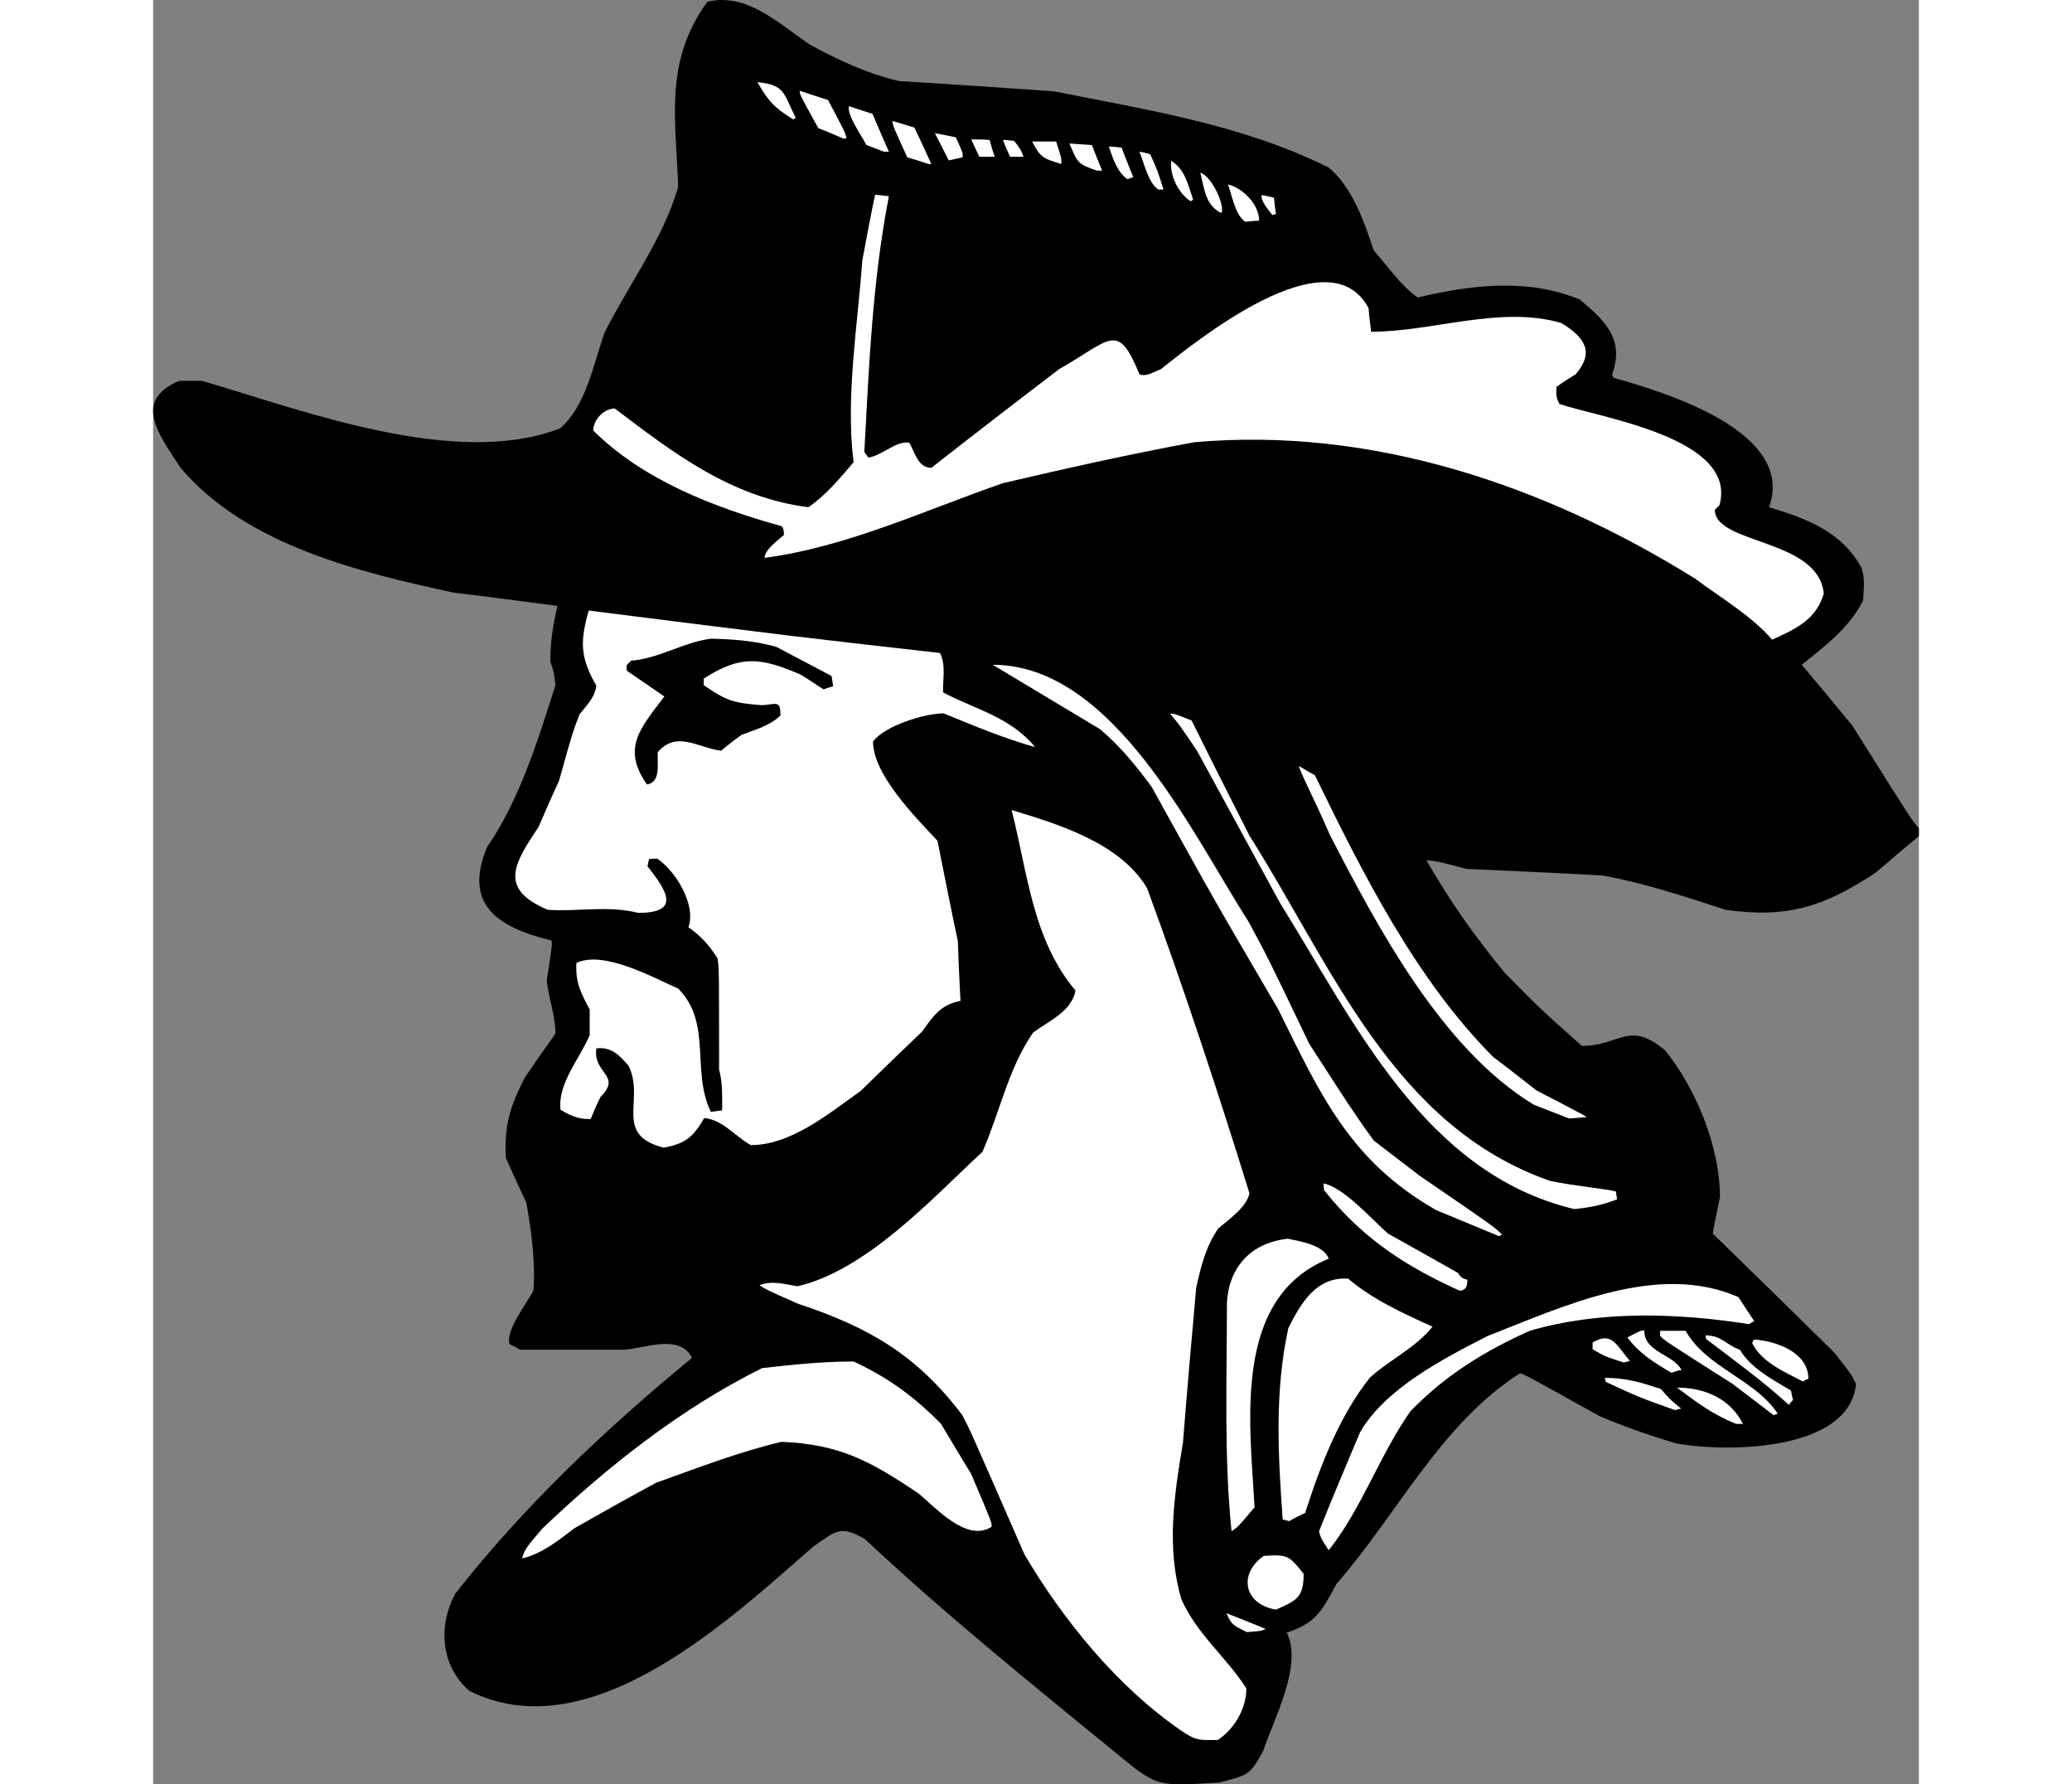 <?xml version="1.0" encoding="UTF-8"?>
<!DOCTYPE svg PUBLIC "-//W3C//DTD SVG 1.1//EN" "http://www.w3.org/Graphics/SVG/1.1/DTD/svg11.dtd">
<!-- Creator: CorelDRAW -->
<svg xmlns="http://www.w3.org/2000/svg" xml:space="preserve" width="7.848in" height="6.757in" version="1.1" style="shape-rendering:geometricPrecision; text-rendering:geometricPrecision; image-rendering:optimizeQuality; fill-rule:evenodd; clip-rule:evenodd"
viewBox="0 0 7847.73 7928.53"
 xmlns:xlink="http://www.w3.org/1999/xlink"
 xmlns:xodm="http://www.corel.com/coreldraw/odm/2003">
 <rect x="0" y="0" width="7847.73" height="7928.53" fill="#808080" stroke="none"/>
 <defs>
  <style type="text/css">
   <![CDATA[
    .fil0 {fill:black}
    .fil1 {fill:white}
   ]]>
  </style>
 </defs>
 <g id="Layer_x0020_1">
  <g id="_2008582946720">
   <path class="fil0" d="M4312.69 7816.45c-389.34,-318.83 -781.77,-633.33 -1149.5,-978.21 -109.1,-61.37 -125.01,-38.64 -229.57,34.1 -359.13,311.39 -986.46,911.45 -1527.42,640.97 -127.29,-109.1 -140.93,-286.39 -63.64,-431.86 302.31,-386.4 672.79,-736.44 1052.38,-1047.83 -52.27,-106.83 -202.29,-45.46 -300.03,-36.37 -154.56,0 -309.13,0 -463.68,0 -15.92,-9.09 -31.82,-18.18 -47.73,-25 -15.92,-65.91 75,-175.02 106.83,-238.66 9.09,-129.56 -9.09,-263.66 -31.82,-390.95 -31.82,-65.91 -61.38,-131.83 -90.92,-197.75 -6.81,-150.02 18.18,-225.02 84.1,-356.86 45.46,-65.91 90.92,-131.83 136.38,-195.47 0,-79.55 -29.54,-154.56 -38.64,-234.12 25,-165.92 25,-165.92 20.45,-179.56 -240.93,-59.1 -390.95,-159.11 -286.39,-413.68 145.46,-211.38 227.29,-477.32 304.57,-720.53 -6.82,-59.09 -6.82,-59.09 -22.73,-104.55 0,-88.65 11.37,-161.38 31.82,-247.75 -154.56,-20.46 -309.12,-40.91 -461.41,-59.1 -420.5,-90.92 -922.82,-211.38 -1213.76,-554.59 -97.73,-150.02 -213.66,-297.76 -6.82,-386.4 34.1,0 68.19,0 102.29,0 445.49,129.56 1122.84,390.94 1591.06,211.38 115.93,-100 147.75,-284.11 197.75,-425.04 109.1,-218.2 259.12,-413.68 327.31,-647.79 -11.37,-309.12 -61.38,-559.14 129.56,-822.81 175.02,-43.18 318.21,97.74 456.86,190.93 129.56,70.46 252.3,127.29 395.49,161.38 229.57,13.64 459.14,29.54 688.71,45.46 420.49,84.1 836.45,147.74 1220.57,338.66 104.56,86.37 159.11,243.21 200.02,368.23 61.38,68.18 120.47,156.83 195.48,209.11 240.93,-56.82 488.68,-86.37 720.53,9.09 113.64,95.47 200.02,177.29 143.19,334.13 2.27,4.55 4.55,9.09 6.81,13.64 209.12,59.09 813.72,234.11 690.98,575.06 165.92,50 325.04,109.09 411.41,270.47 15.91,47.74 9.09,93.2 6.81,143.19 -59.1,120.47 -168.19,202.29 -272.75,286.4 75,88.64 150.02,179.56 225.02,270.48 268.21,427.31 268.21,427.31 295.48,454.58 0,11.37 0,22.73 0,36.37 -63.64,52.28 -127.28,106.83 -190.92,161.38 -229.57,152.29 -393.23,204.57 -668.25,165.92 -181.83,-59.09 -359.13,-118.19 -545.5,-152.29 -202.29,-11.36 -404.59,-20.45 -606.88,-29.54 -120.46,-31.82 -120.46,-31.82 -177.29,-38.65 106.84,186.39 213.66,336.41 347.77,500.05 161.38,163.66 161.38,163.66 343.22,325.04 170.47,0 209.11,-115.92 370.49,20.45 138.65,172.75 243.21,429.59 243.21,652.34 -11.36,52.27 -22.73,106.83 -31.82,161.38 179.56,175.02 359.13,350.03 538.69,527.33 77.28,97.73 77.28,97.73 97.73,140.92 -29.54,302.31 -581.87,304.58 -800.08,263.67 -113.64,-34.1 -227.29,-72.74 -338.66,-120.46 -327.3,-181.84 -327.3,-181.84 -354.58,-190.93 -352.31,225.02 -545.51,627.33 -816,936.46 -65.91,122.73 -90.91,172.74 -220.47,215.93 72.73,145.46 -59.1,386.4 -104.56,525.05 -61.38,113.64 -70.47,106.83 -193.2,140.92 -34.8,1.99 -69.61,3.97 -104.23,5.96 -163.99,9.42 -196.41,-5.44 -323.69,-109.68z"/>
   <path class="fil1" d="M4567.48 7688.51c-283.89,-195.69 -523.33,-490.82 -695.14,-782.07 -243.21,-556.87 -243.21,-556.87 -277.3,-620.52 -202.29,-265.94 -413.68,-388.67 -729.62,-493.23 -138.65,-61.38 -138.65,-61.38 -170.47,-81.83 52.27,-22.73 115.92,-4.55 168.2,4.55 306.84,-70.46 600.06,-390.95 822.81,-597.79 77.27,-175.02 113.64,-368.22 225.01,-529.6 70.47,-52.27 170.47,-93.19 188.65,-186.39 -190.92,-227.29 -211.38,-515.96 -284.11,-802.35 211.38,63.64 484.14,147.74 602.33,347.77 163.65,445.49 313.67,900.08 454.58,1354.67 -11.36,61.37 -90.91,115.92 -138.65,156.83 -56.82,84.1 -75,163.66 -97.73,261.39 -20.45,229.57 -40.91,459.14 -59.1,690.98 -38.64,231.85 -75,463.68 -6.81,695.52 70.46,156.83 197.75,254.58 288.66,395.49 0,90.92 -54.54,181.84 -127.28,229.57 -81.47,0 -94.86,4.67 -164.04,-43z"/>
   <path class="fil1" d="M4861.08 7251.92c-54.55,-27.28 -68.19,-29.54 -90.92,-84.1 56.83,22.73 115.92,45.46 175.02,70.46 -22.73,9.09 -22.73,9.09 -84.1,13.64z"/>
   <path class="fil1" d="M4990.63 7151.91c-140.93,-22.73 -170.47,-156.83 -54.55,-238.66 106.83,-6.81 111.37,-2.27 177.29,79.56 0,106.83 -31.82,118.19 -122.74,159.1z"/>
   <path class="fil1" d="M1640.3 6924.62c9.09,-50.01 59.1,-93.19 88.64,-131.83 290.94,-277.3 615.97,-534.14 977.37,-713.71 136.37,-15.91 270.47,-29.54 406.85,-29.54 152.29,70.46 270.48,156.83 388.68,277.3 43.18,72.74 88.64,147.74 134.1,222.75 90.91,213.66 90.91,213.66 90.91,234.12 -111.37,72.74 -252.29,-88.64 -325.03,-147.74 -215.93,-145.46 -350.03,-218.2 -609.16,-229.57 -190.92,45.46 -372.76,115.92 -556.87,181.84 -122.73,65.91 -243.21,134.1 -363.67,202.29 -70.46,54.55 -145.46,113.64 -231.84,134.1z"/>
   <path class="fil1" d="M5224.75 6888.25c-34.09,-52.27 -34.09,-52.27 -43.18,-84.1 59.09,-147.74 120.46,-293.21 181.83,-438.69 111.37,-195.47 372.76,-329.57 568.24,-429.58 338.66,-131.83 754.62,-329.58 1113.75,-172.75 22.73,34.1 45.46,70.47 70.46,106.84 -9.09,4.55 -15.91,9.09 -22.73,13.64 -318.21,-50.01 -663.7,-61.38 -975.1,29.54 -202.29,90.92 -375.03,197.75 -529.6,356.86 -136.38,193.2 -218.2,436.4 -363.67,618.24z"/>
   <path class="fil1" d="M4792.89 6804.15c-34.09,-336.4 -20.45,-677.35 -20.45,-1016.01 9.09,-159.11 106.83,-265.94 270.47,-284.12 54.55,11.37 159.11,27.28 181.84,88.64 -429.58,175.02 -350.03,729.62 -329.58,1104.65 -72.73,86.37 -72.73,86.37 -102.28,106.84z"/>
   <path class="fil1" d="M5049.73 6758.69c-11.36,-2.28 -20.45,-4.55 -29.54,-6.82 -20.46,-288.66 -36.37,-565.96 25,-850.08 54.55,-109.1 122.74,-229.57 265.94,-220.48 109.1,93.19 245.48,154.56 375.03,213.65 -77.27,95.47 -188.65,145.47 -277.3,225.02 -136.38,170.47 -222.75,395.49 -288.67,602.33 -25,11.36 -47.73,22.73 -70.46,36.37z"/>
   <path class="fil1" d="M7036.29 6326.83c-100.01,-38.64 -179.56,-97.73 -263.67,-161.38 120.47,0 236.39,47.73 293.21,161.38 -11.36,0 -20.45,0 -29.54,0z"/>
   <path class="fil1" d="M7202.22 6288.2c-61.37,-47.74 -122.74,-93.2 -181.84,-138.66 -300.03,-190.92 -300.03,-190.92 -322.76,-213.65 0,-9.09 0,-15.92 0,-22.73 36.37,0 75,0 113.65,0 88.64,161.38 309.12,215.93 409.13,368.22 -6.82,2.28 -13.64,4.55 -18.18,6.82z"/>
   <path class="fil1" d="M6763.54 6265.47c-159.11,-56.83 -159.11,-56.83 -306.85,-125.02 -2.28,-6.81 -4.55,-13.64 -4.55,-18.18 95.47,0 161.38,20.46 250.02,50.01 36.37,43.19 36.37,43.19 88.64,86.37 -9.09,2.28 -18.18,4.55 -27.27,6.82z"/>
   <path class="fil1" d="M7270.41 6242.74c-113.65,-104.56 -243.21,-197.75 -368.22,-293.21 -2.28,-6.82 -2.28,-11.37 -2.28,-15.92 72.74,0 90.92,43.19 152.29,63.64 50.01,84.11 145.47,131.83 227.3,181.84 2.27,13.64 4.55,27.28 9.09,40.91 -6.82,6.81 -13.64,13.64 -18.18,22.73z"/>
   <path class="fil1" d="M7331.77 6138.18c-81.83,-43.18 -181.83,-84.1 -225.02,-170.47 2.28,-6.82 4.55,-11.37 9.09,-15.92 97.73,6.82 240.93,56.83 240.93,175.02 -9.09,2.28 -18.17,6.82 -25,11.37z"/>
   <path class="fil1" d="M6747.62 6099.54c-77.28,-45.46 -143.19,-86.37 -195.47,-156.84 56.82,-29.54 56.82,-29.54 75,-31.81 0,100 129.56,104.55 165.92,177.29 -20.46,0 -18.18,4.55 -45.46,11.37z"/>
   <path class="fil1" d="M6536.24 6054.08c-84.1,-27.28 -84.1,-27.28 -138.65,-59.1 0,-11.37 0,-20.46 0,-29.55 86.37,-52.27 106.83,13.64 165.92,81.83 -9.09,2.28 -18.18,4.55 -27.28,6.82z"/>
   <path class="fil1" d="M5808.9 5735.86c-238.66,-106.83 -436.41,-234.11 -604.6,-447.77 -2.28,-11.36 -2.28,-20.45 -2.28,-29.54 88.64,15.91 218.21,163.65 286.39,222.75 102.29,56.82 206.84,115.92 311.4,175.02 11.36,18.18 18.18,25.01 40.91,29.55 0,31.82 -4.55,43.18 -31.82,50z"/>
   <path class="fil1" d="M5981.64 5492.66c-93.2,-38.65 -186.39,-77.28 -279.58,-115.93 -381.86,-218.2 -511.41,-506.87 -702.35,-893.27 -288.67,-493.23 -288.67,-493.23 -561.42,-986.46 -68.19,-93.19 -140.93,-181.84 -229.57,-256.85 -159.1,-95.47 -318.21,-190.93 -477.32,-286.39 538.7,0 893.28,763.71 1134.21,1136.48 88.64,163.65 88.64,163.65 272.75,547.78 93.2,143.19 186.39,293.21 286.39,429.58 68.19,52.28 136.38,104.56 204.57,156.83 331.85,227.3 331.85,227.3 365.95,261.39 -4.55,2.28 -9.09,4.55 -13.64,6.82z"/>
   <path class="fil1" d="M6315.76 5372.19c-665.98,-159.1 -975.1,-827.35 -1306.95,-1359.22 -122.74,-225.02 -245.48,-450.05 -368.22,-675.07 -79.55,-118.19 -79.55,-118.19 -120.46,-165.92 15.91,-2.27 15.91,-2.27 95.47,29.55 84.1,170.47 170.47,340.94 256.84,511.41 368.22,581.87 638.7,1291.03 1336.5,1534.24 106.83,22.73 277.3,38.65 293.21,47.74 0,11.36 2.27,22.73 4.55,34.09 -65.92,25 -118.2,36.37 -190.93,43.18z"/>
   <path class="fil1" d="M2269.91 5099.44c-227.3,-56.82 -81.83,-213.65 -156.83,-363.67 -38.65,-45.46 -77.28,-86.37 -143.19,-77.28 -15.92,113.65 115.92,118.2 18.17,215.93 -15.91,31.82 -29.54,63.64 -43.18,97.73 -54.55,2.28 -90.92,-15.91 -134.1,-40.9 -13.64,-115.93 84.1,-225.02 129.56,-331.86 0,-38.64 0,-77.27 0,-113.64 -40.91,-77.28 -63.64,-120.46 -59.1,-206.84 120.46,-59.1 347.77,68.19 452.32,113.64 152.29,152.3 56.82,368.23 145.46,547.79 15.92,-2.28 31.82,-4.55 50.01,-6.82 0,-61.37 2.28,-122.74 -13.64,-181.83 0,-447.78 0,-447.78 -6.81,-493.24 -38.65,-61.37 -72.74,-97.73 -129.57,-138.65 36.37,-100.01 -59.09,-252.3 -138.65,-304.57 -13.64,0 -25,0 -36.37,2.27 -2.27,9.09 -4.55,20.46 -6.81,31.82 88.64,111.38 147.74,206.84 -40.91,206.84 -138.65,-34.09 -263.66,-4.55 -402.31,-13.64 -220.48,-93.19 -150.02,-204.56 -40.91,-368.22 29.54,-68.18 59.1,-136.37 90.91,-204.56 59.1,-211.38 59.1,-211.38 90.92,-295.48 34.1,-43.19 68.19,-75.01 75.01,-127.29 -72.74,-127.29 -72.74,-195.48 -34.1,-334.13 918.28,115.93 918.28,115.93 1561.52,188.65 27.27,54.55 11.36,118.2 13.63,175.02 145.47,77.28 295.49,106.84 409.13,243.21 -138.65,-38.64 -272.75,-95.46 -406.85,-150.01 -86.37,0 -263.66,56.82 -313.67,125.01 0,145.46 184.11,331.85 286.39,440.95 29.54,147.74 59.1,297.75 90.92,447.77 2.27,86.37 6.81,175.02 11.36,263.66 -88.64,18.18 -118.19,63.64 -170.47,136.38 -90.92,86.37 -181.83,175.02 -272.75,263.66 -140.93,100.01 -309.12,240.94 -488.68,240.94 -72.74,-40.91 -122.74,-111.38 -206.84,-120.47 -50.01,86.37 -84.11,113.65 -179.56,131.83z"/>
   <path class="fil1" d="M6293.03 4969.88c-52.27,-20.45 -104.55,-40.91 -156.83,-61.37 -409.13,-247.75 -695.52,-790.99 -906.91,-1200.12 -61.37,-143.19 -136.38,-286.39 -136.38,-304.57 22.73,13.64 45.46,27.27 70.47,40.9 211.38,434.14 450.05,909.18 793.26,1252.4 63.64,47.73 127.29,97.73 190.93,147.74 75,38.64 150.01,77.28 225.02,118.19 -27.28,2.28 -54.55,4.55 -79.56,6.82z"/>
   <path class="fil0" d="M2194.9 3485.64c-113.64,-161.38 -29.54,-250.02 77.28,-390.95 -56.82,-38.64 -111.37,-77.27 -165.92,-113.64 -2.27,-9.09 -2.27,-18.18 -2.27,-25.01 6.81,-6.81 13.64,-13.64 20.45,-20.45 122.74,-9.09 231.84,-81.83 354.58,-97.73 100.01,2.27 193.2,9.09 290.94,36.36 81.83,43.19 163.66,86.37 245.48,129.57 2.27,13.64 4.55,29.54 6.81,45.45 -15.91,4.55 -29.54,9.09 -43.18,13.64 -34.1,-22.72 -68.19,-45.45 -102.28,-65.91 -175.02,-75 -263.67,-88.64 -429.59,18.18 0,9.09 0,18.18 0,29.54 100.01,68.19 131.83,79.56 259.12,88.65 65.91,-4.55 81.82,-22.73 81.82,45.46 -45.46,45.46 -113.64,63.63 -172.74,86.36 -31.82,22.73 -61.38,45.46 -90.92,70.47 -104.56,-13.64 -197.75,-90.92 -281.84,6.81 -2.28,59.1 13.64,131.83 -47.74,143.19z"/>
   <path class="fil1" d="M7195.39 2842.4c-88.64,-104.56 -231.84,-188.65 -340.94,-270.48 -663.7,-413.68 -1434.23,-677.35 -2227.49,-606.88 -284.12,52.27 -568.23,115.92 -850.09,181.83 -347.76,120.47 -695.52,284.12 -1059.19,331.85 0,-36.36 61.37,-79.55 86.37,-102.28 -2.28,-27.28 -2.28,-27.28 -11.37,-38.64 -295.48,-81.83 -615.97,-204.57 -836.44,-425.05 0,-47.73 47.73,-97.73 95.46,-97.73 263.67,200.02 518.24,395.49 861.46,438.69 79.55,-56.83 136.37,-125.02 200.02,-200.02 -36.37,-286.39 18.18,-609.15 38.64,-895.55 18.18,-97.73 36.37,-195.47 56.83,-293.2 20.45,2.27 40.91,4.55 61.37,6.81 -72.74,375.04 -88.64,754.62 -109.1,1136.48 4.55,6.82 11.37,15.92 18.18,25.01 61.38,-9.09 125.02,-77.28 181.84,-65.92 25,43.19 38.64,111.38 97.73,111.38 188.65,-147.75 377.31,-293.21 568.24,-438.69 231.84,-131.83 259.11,-213.65 356.85,22.73 27.28,13.64 65.92,-11.36 95.47,-22.73 152.29,-120.46 745.53,-604.6 922.82,-270.48 2.27,34.1 6.81,68.19 11.36,104.56 272.75,0 577.33,-118.2 845.54,-38.64 104.56,63.64 147.74,129.56 63.64,227.29 -29.55,18.18 -59.1,36.37 -86.37,56.82 0,45.46 0,45.46 13.64,75.01 177.29,61.37 795.53,150.01 711.43,450.05 -6.81,6.81 -13.63,13.64 -20.45,20.45 0,154.56 461.41,127.29 484.14,372.76 -34.09,115.92 -125.01,156.83 -229.57,204.57z"/>
   <path class="fil1" d="M4854.25 985.4c-45.45,-29.55 -59.09,-118.2 -77.27,-165.92 65.91,15.91 138.65,88.64 138.65,161.38 -20.46,0 -40.91,2.27 -61.38,4.55z"/>
   <path class="fil1" d="M4974.73 955.84c-13.64,-18.18 -54.55,-63.63 -47.74,-88.64 18.18,2.28 36.37,6.82 54.55,11.37 2.28,22.73 4.55,47.73 9.09,72.73 -6.81,0 -11.36,2.28 -15.91,4.55z"/>
   <path class="fil1" d="M4747.43 946.75c-70.46,-34.09 -75,-106.83 -93.19,-179.56 54.55,18.18 111.37,152.3 93.19,179.56z"/>
   <path class="fil1" d="M4611.05 894.48c-54.55,-36.37 -93.2,-113.65 -86.37,-179.56 61.37,36.37 75,106.83 97.73,172.75 -4.55,2.27 -9.09,4.55 -11.36,6.81z"/>
   <path class="fil1" d="M4467.85 842.2c-45.45,-29.55 -63.63,-118.2 -84.1,-168.2 15.92,2.28 31.82,6.82 47.74,11.37 31.82,70.46 31.82,70.46 59.09,156.83 -9.09,0 -15.91,0 -22.73,0z"/>
   <path class="fil1" d="M4331.48 796.74c-45.46,-29.55 -65.91,-93.19 -84.1,-145.47 18.18,0 36.36,2.28 56.82,4.55 15.91,43.19 34.09,86.37 52.27,131.83 -9.09,2.27 -18.18,4.55 -25,9.09z"/>
   <path class="fil1" d="M4195.1 758.1c-88.64,-29.54 -86.37,-36.36 -122.73,-120.46 31.81,2.28 65.91,4.55 100,6.82 13.64,36.37 29.55,75 45.46,113.64 -9.09,0 -15.91,0 -22.73,0z"/>
   <path class="fil1" d="M3445.03 728.55c-31.82,-11.36 -63.64,-20.45 -93.19,-29.54 -63.64,-138.66 -63.64,-138.66 -65.91,-161.38 31.81,9.08 63.63,18.17 97.73,29.54 25,52.27 50.01,106.83 75,161.38 -4.55,0 -9.09,0 -13.64,0z"/>
   <path class="fil1" d="M4036 728.55c-81.83,-25 -90.92,-27.28 -129.57,-100.01 34.1,0 70.47,0 106.84,0 25,77.28 25,77.28 22.73,100.01z"/>
   <path class="fil1" d="M3535.95 712.65c-20.46,-40.91 -40.91,-81.83 -61.37,-120.47 29.54,4.55 61.37,11.37 93.19,18.18 31.82,70.47 31.82,70.47 29.54,88.65 -20.45,4.55 -40.91,9.09 -61.37,13.64z"/>
   <path class="fil1" d="M3672.33 696.73c-13.64,-27.28 -25.01,-52.27 -36.37,-77.28 27.28,0 54.55,0 81.82,2.28 6.82,25 13.64,50.01 22.73,75 -22.73,0 -45.45,0 -68.18,0z"/>
   <path class="fil1" d="M3808.7 696.73c-11.36,-25 -22.73,-50.01 -31.82,-75 15.92,0 31.82,2.27 50.01,4.55 18.18,22.73 34.1,43.18 40.91,70.46 -20.45,0 -40.91,0 -59.1,0z"/>
   <path class="fil1" d="M3247.28 674c-27.28,-11.36 -52.27,-20.45 -77.28,-29.54 -15.91,-34.1 -88.64,-134.1 -77.27,-172.75 34.09,11.37 68.18,22.73 104.55,34.1 22.73,54.54 47.74,111.37 72.74,168.19 -9.09,0 -15.91,0 -22.73,0z"/>
   <path class="fil1" d="M3065.45 614.9c-36.37,-15.91 -72.74,-31.82 -109.1,-45.46 -84.1,-152.29 -84.1,-152.29 -81.83,-165.92 40.91,13.64 81.83,27.28 125.01,40.91 77.28,145.47 77.28,145.47 81.83,170.47 -6.81,0 -11.36,0 -15.91,0z"/>
   <path class="fil1" d="M2844.97 530.81c-84.11,-52.27 -111.37,-81.83 -159.11,-165.92 125.01,13.64 113.65,47.73 170.47,159.11 -4.55,2.27 -9.09,4.55 -11.36,6.81z"/>
  </g>
 </g>
</svg>
